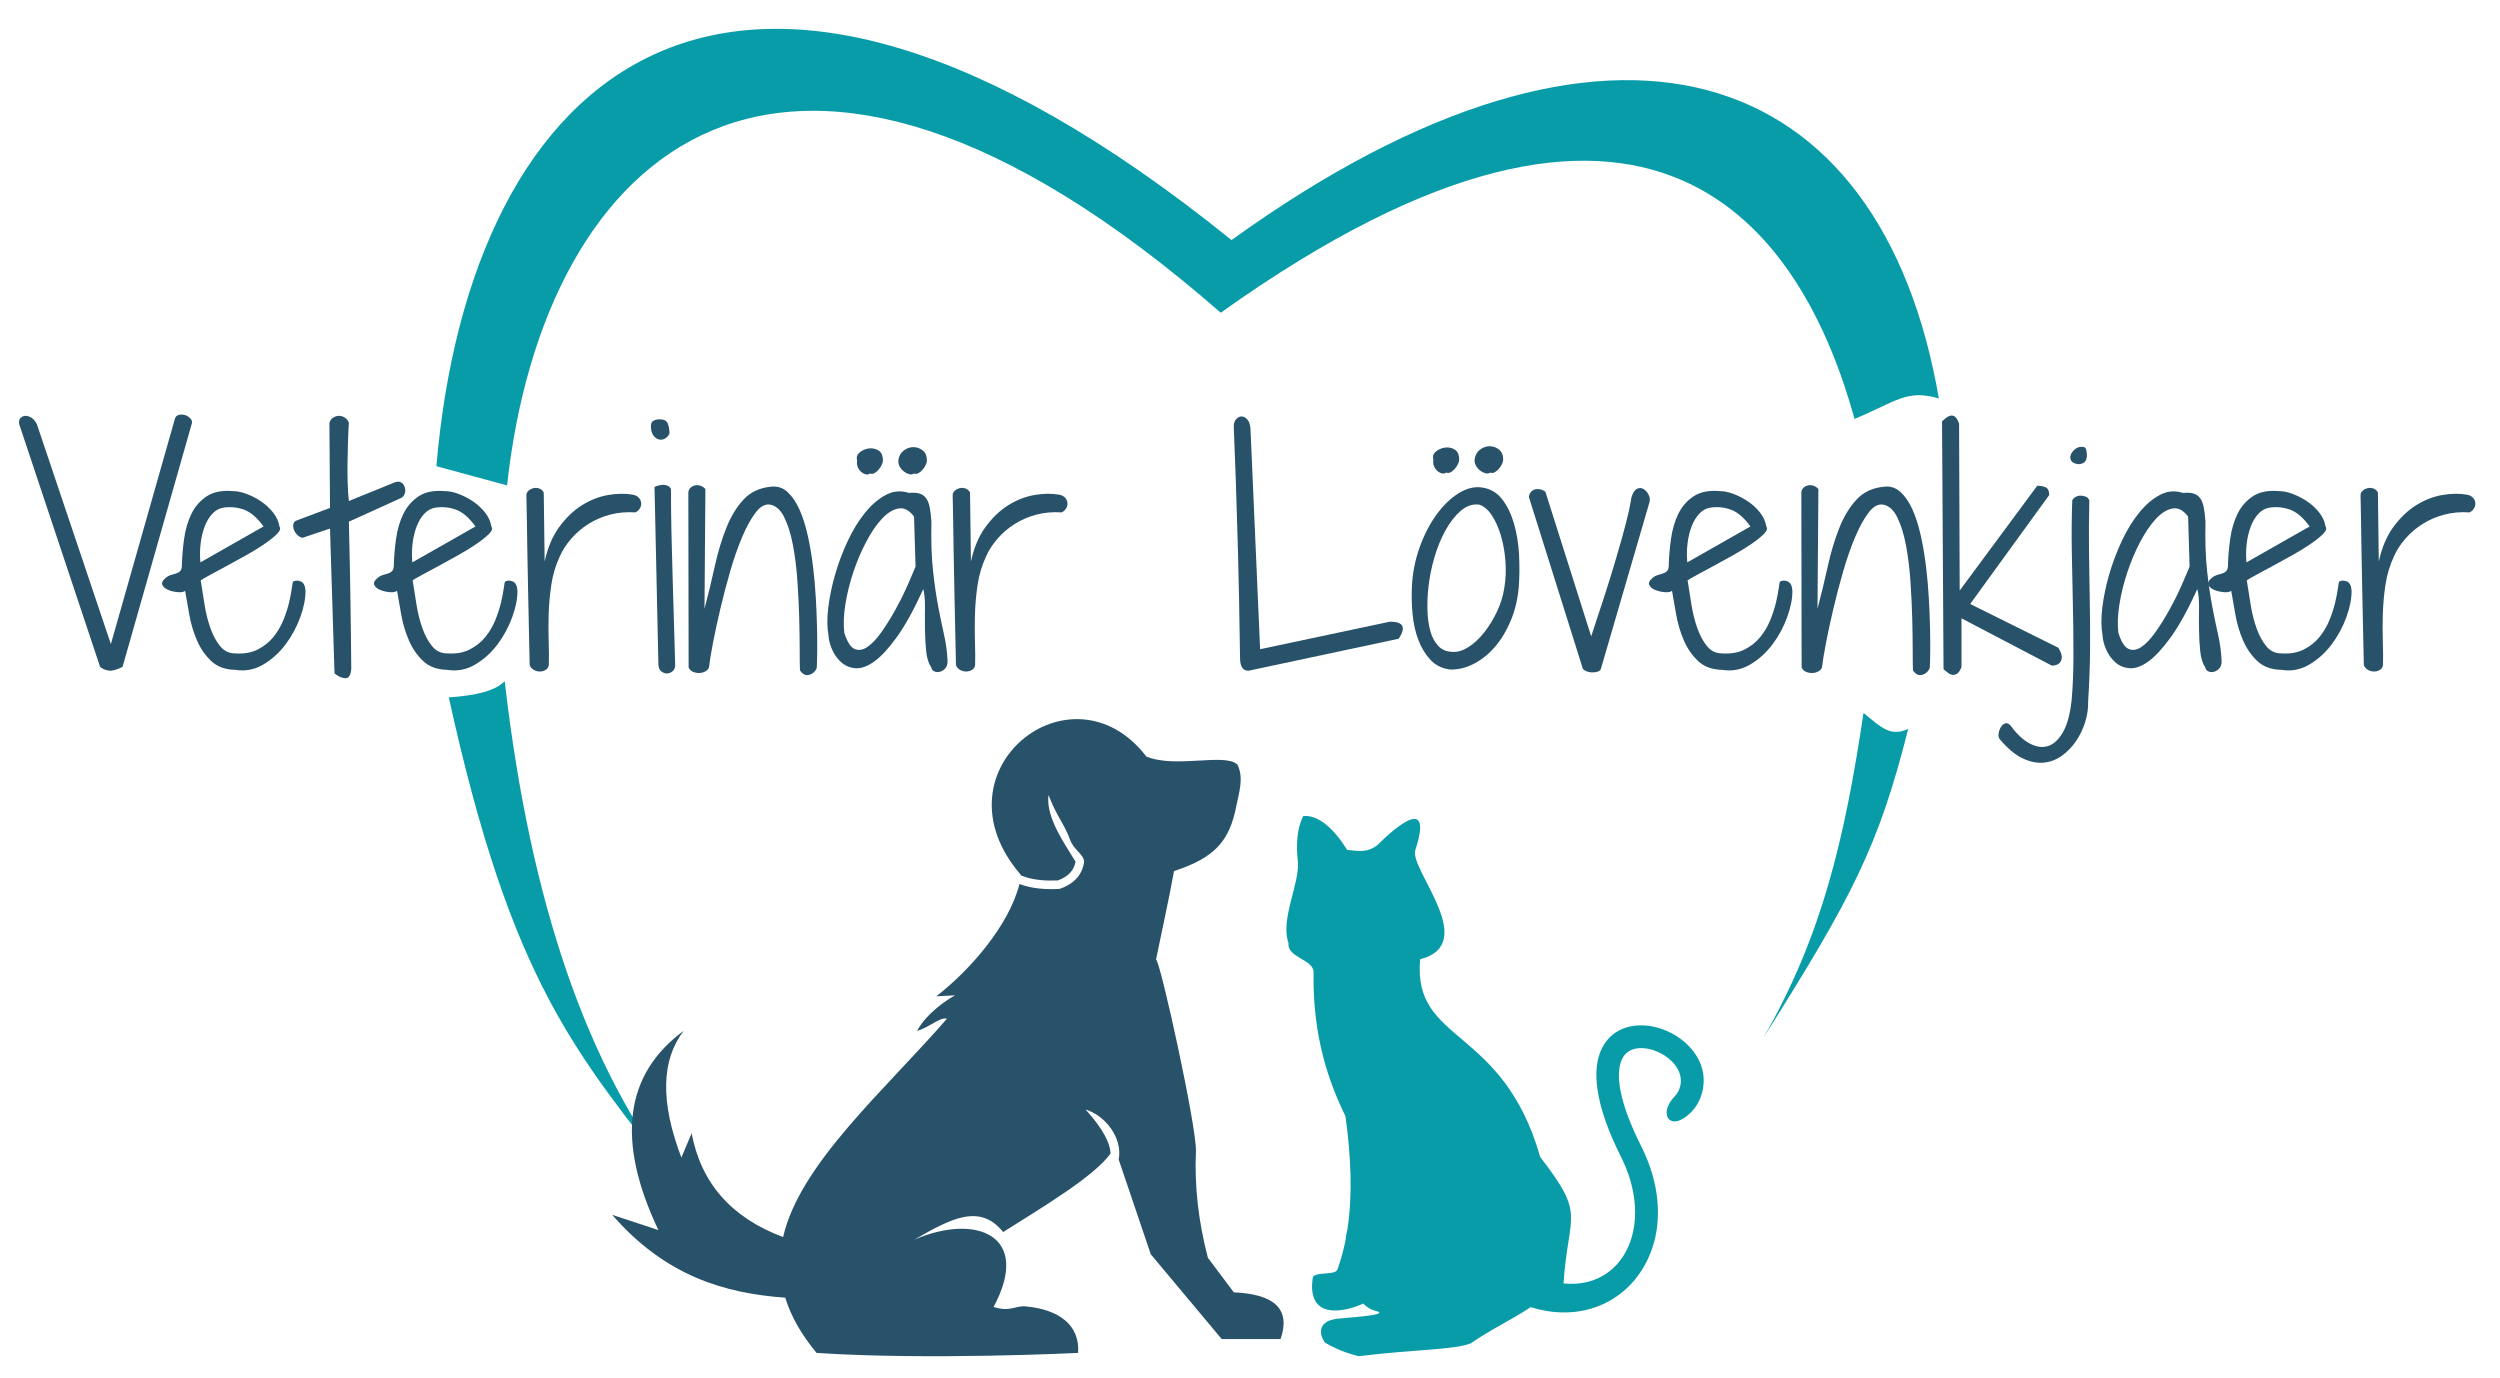 <?xml version="1.0" encoding="utf-8"?>
<!-- Generator: Adobe Illustrator 16.0.0, SVG Export Plug-In . SVG Version: 6.00 Build 0)  -->
<!DOCTYPE svg PUBLIC "-//W3C//DTD SVG 1.1//EN" "http://www.w3.org/Graphics/SVG/1.1/DTD/svg11.dtd">
<svg version="1.1" id="Layer_1" xmlns="http://www.w3.org/2000/svg" xmlns:xlink="http://www.w3.org/1999/xlink" x="0px" y="0px"
	 width="734px" height="404.5px" viewBox="0 0 734 404.5" enable-background="new 0 0 734 404.5" xml:space="preserve">
<path fill-rule="evenodd" clip-rule="evenodd" fill="#089CA9" d="M148.184,200c-2.955,3.004-8.934,4.25-16.411,4.75
	C150.25,289,169.203,309.27,199,347.5C172.5,313.5,155.75,265.5,148.184,200z"/>
<path fill-rule="evenodd" clip-rule="evenodd" fill="#089CA9" d="M148.875,142.517c10.75-98.142,80.802-163.222,209.533-50.7
	C485.5,1.125,529.25,67.875,544.5,123c12.25-5.125,15.365-8.809,24.75-6c-16.875-98.125-95.024-127.688-207.675-46.517
	C213.713-48.914,138,21.125,128.125,136.875"/>
<path fill-rule="evenodd" clip-rule="evenodd" fill="#089CA9" d="M547.131,209.313c-5.506,36.813-12.145,65.389-29.381,95.35
	c26-41.162,33.847-56.235,42.5-90.662C555.096,216.365,552.5,213.75,547.131,209.313z"/>
<path fill-rule="evenodd" clip-rule="evenodd" fill="#089CA9" d="M459.047,376.819c1.178,0.115,2.316,0.139,3.42,0.082
	c3.955-0.207,7.402-1.543,10.152-3.709c2.764-2.182,4.869-5.236,6.113-8.881c2.338-6.805,1.732-15.631-2.855-24.768
	c-7.82-15.561-8.441-25.596-5.709-31.428c2.092-4.467,5.938-6.629,10.25-7.016c3.908-0.359,8.213,0.818,11.748,3.051
	c5.398,3.398,9.215,9.283,7.717,16.053c-0.529,2.395-1.67,4.615-3.344,6.314c-6.086,6.191-10.01,0.617-4.781-4.703
	c0.783-0.789,1.326-1.869,1.586-3.049c0.793-3.602-1.525-6.912-4.748-8.947c-2.359-1.48-5.131-2.273-7.574-2.051
	c-2.037,0.182-3.844,1.17-4.789,3.184c-1.955,4.178-1.109,12.176,5.637,25.598c5.457,10.857,6.105,21.545,3.221,29.941
	c-5.154,15.053-19.973,22.254-35.658,17.287c-6.559,4.27-11.145,6.195-17.654,10.652c-4.998,1.91-15.758,1.676-32.941,3.754
	c-2.141-0.656-4.875-1.18-9.795-3.951c-1.861-2.576-2.018-6.01,2.719-6.908c1.125-0.406,17.912-1.082,11.879-2.521
	c-1.209-0.289-2.355-1.023-3.398-2.09c-5.057,2.391-16.768,5.254-14.803-7.701c0.748-1.75,6.584-0.486,7.229-2.273
	c0.998-2.754,1.777-5.617,2.369-8.57c0.117-1.152,0.311-2.291,0.592-3.4c1.531-10.238,0.992-21.439-0.598-33.012
	c-4.693-9.703-9.68-22.973-9.377-42.314c0.057-3.768-7.846-4.279-7.34-8.529c-2.547-6.977,3.426-17.688,2.721-24.127
	c-0.545-5.006-0.203-9.559,1.555-13.172c3.721-0.455,8.311,2.521,12.928,9.908c2.979,0.264,5.744,1.047,8.914-1.436
	c5.711-5.688,16.391-14.651,11.074,1.594c-1.6,5.697,19.016,27.426,1.457,31.959c-2.289,24.904,24.188,19.268,35.242,58.053
	C465.738,357.231,460.488,355.726,459.047,376.819"/>
<path fill-rule="evenodd" clip-rule="evenodd" fill="#28526A" d="M291.722,383.714c4.709,1.572,6.5-0.414,9.318-0.166
	c9.951,0.883,16.055,5.533,15.494,13.67c0,0-43.963,2.18-76.781,0c-4.633-5.566-7.59-10.965-9.209-16.219
	c-17.815-1.283-35.204-6.355-50.803-24.328c0,0,4.52,1.492,13.564,4.479c-12.449-26.229-9.965-45.736,7.443-58.512
	c-6.652,8.602-6.883,21.012-0.693,37.229c0,0,1.004-2.375,3.006-7.131c2.766,14.668,11.721,24.82,26.862,30.463
	c4.832-21.414,29.873-43.127,48.102-64.102c-1.936-0.629-5.123,2.531-8.789,3.584c2.883-5.35,9.271-9.486,11.205-10.453
	c-3.715,0.191-5.57,0.287-5.57,0.287c9.744-7.482,21.414-20.82,24.443-32.979c0.41,0.158,0.832,0.307,1.268,0.438
	c2.871,0.881,6.318,1.221,10.33,1.023l0.363-0.076c1.201-0.428,2.26-0.963,3.145-1.578h0.004c2.111-1.471,3.389-3.459,3.82-5.947
	c0.402-2.354-2.916-3.623-4.072-6.848c-1.691-4.729-3.975-6.824-6.318-13.155c-0.957,6.698,5.178,14.956,7.916,19.579
	c-0.311,1.793-1.24,3.236-2.777,4.307c-0.68,0.469-1.473,0.881-2.369,1.217c-3.654,0.166-6.766-0.139-9.303-0.916
	c-0.586-0.178-1.145-0.387-1.672-0.617l-0.02-0.205c-26.252-30.524,14.996-63.174,36.941-34.643
	c8.561,3.564,22.916-1.111,26.705,2.326c2.031,3.9,0.418,8.513-0.238,11.947c-2.023,10.596-6.338,15.42-18.342,19.363
	c-1.285,7.223-3.994,19.58-5.287,25.98c1.248,0.346,12.014,49.457,11.717,56.281c-0.441,10.201,0.717,20.629,3.508,31.268
	c5.078,6.773,7.615,10.158,7.615,10.158c12.159,0.516,16.733,5.086,13.717,13.713c-11.516,0-17.27,0-17.27,0
	c-13.885-16.594-20.824-24.893-20.824-24.893l-9.422-27.809c1.211-6.324-3.922-12.963-9.752-14.699
	c2.652,2.91,7.189,8.346,7.357,12.945c-4.986,6.861-20.111,15.797-31.531,23.041c-6.783-8.494-15.301-3.996-26.061,2.221
	C286.462,356.175,303.06,362.567,291.722,383.714"/>
<polygon fill-rule="evenodd" clip-rule="evenodd" fill="#E6E7E8" points="66.407,232.434 66.51,232.461 66.502,232.461 "/>
<g>
	<rect x="-62.637" y="122.19" fill="none" width="858" height="134.488"/>
	<path fill="#28526A" d="M5.967,122.796c0.38-0.439,0.864-0.673,1.45-0.703c0.585-0.029,1.2,0.162,1.846,0.571
		c0.644,0.411,1.171,1.055,1.582,1.934l21.709,64.512l18.809-66.182c0.176-0.585,0.541-0.952,1.099-1.099
		c0.556-0.146,1.127-0.146,1.714,0c0.585,0.147,1.112,0.439,1.582,0.879c0.468,0.439,0.673,0.923,0.615,1.45l-20.391,71.631
		c-1.7,0.879-3.047,1.244-4.043,1.099c-0.997-0.146-1.846-0.513-2.549-1.099L5.66,124.598
		C5.484,123.837,5.585,123.235,5.967,122.796z"/>
	<path fill="#28526A" d="M54.351,173.465c-0.411,0.352-1.129,0.483-2.153,0.396c-1.026-0.088-1.964-0.308-2.813-0.659
		s-1.42-0.835-1.714-1.45c-0.292-0.615,0.059-1.332,1.055-2.153c0.409-0.352,0.864-0.6,1.362-0.747
		c0.497-0.146,0.996-0.292,1.494-0.439c0.497-0.146,0.908-0.365,1.23-0.659c0.321-0.293,0.512-0.761,0.571-1.406
		c0.058-2.637,0.277-5.331,0.659-8.086c0.38-2.754,1.099-5.215,2.153-7.383c1.055-2.167,2.563-3.896,4.526-5.186
		c1.962-1.288,4.555-1.787,7.778-1.494c1.171,0,2.49,0.279,3.955,0.835c1.464,0.558,2.87,1.29,4.219,2.197
		c1.347,0.909,2.519,1.993,3.516,3.252c0.996,1.261,1.611,2.623,1.846,4.087c0.409,0.586,0.176,1.318-0.703,2.197
		s-2.109,1.861-3.691,2.944c-1.582,1.085-3.37,2.184-5.361,3.296c-1.993,1.113-3.911,2.168-5.757,3.164
		c-1.846,0.997-3.472,1.876-4.878,2.637c-1.406,0.762-2.315,1.289-2.725,1.582c0.352,2.285,0.732,4.688,1.143,7.207
		c0.409,2.52,0.996,4.834,1.758,6.943c0.761,2.109,1.714,3.854,2.856,5.229c1.143,1.378,2.593,2.065,4.351,2.065
		c2.578,0.176,4.79-0.205,6.636-1.143c1.846-0.937,3.384-2.167,4.614-3.691c1.23-1.523,2.211-3.193,2.944-5.01
		c0.732-1.815,1.288-3.545,1.67-5.186c0.38-1.64,0.644-3.032,0.791-4.175c0.146-1.143,0.277-1.771,0.396-1.89
		c0.644-0.352,1.376-0.365,2.197-0.044c0.82,0.323,1.288,1.187,1.406,2.593c0.058,2.285-0.439,4.893-1.494,7.822
		c-1.055,2.931-2.505,5.625-4.351,8.086s-4.043,4.438-6.592,5.933s-5.26,2.007-8.13,1.538c-2.988-0.058-5.361-0.923-7.119-2.593
		s-3.15-3.691-4.175-6.064c-1.026-2.373-1.773-4.878-2.241-7.515C55.112,177.859,54.703,175.517,54.351,173.465z M77.378,154.568
		c-1.876-2.578-3.779-4.219-5.713-4.922s-3.926-0.908-5.977-0.615c-1.23,0.176-2.315,0.747-3.252,1.714
		c-0.938,0.967-1.7,2.197-2.285,3.691c-0.586,1.494-0.997,3.164-1.23,5.01c-0.235,1.846-0.264,3.735-0.088,5.669L77.378,154.568z"/>
	<path fill="#28526A" d="M96.89,155.184l-8.086,2.725c-0.644-0.176-1.187-0.497-1.626-0.967c-0.439-0.469-0.747-0.967-0.923-1.494
		s-0.22-1.024-0.132-1.494c0.088-0.469,0.338-0.82,0.747-1.055l10.02-3.779l-0.176-24.873c0.176-0.761,0.556-1.318,1.143-1.67
		c0.585-0.352,1.187-0.512,1.802-0.483c0.615,0.03,1.187,0.235,1.714,0.615c0.527,0.382,0.879,0.865,1.055,1.45
		c-0.118,1.817-0.206,3.735-0.264,5.757c-0.059,2.021-0.103,4.043-0.132,6.064c-0.03,2.021-0.015,3.985,0.044,5.889
		c0.058,1.905,0.176,3.647,0.352,5.229l13.623-5.537c0.82-0.233,1.464-0.16,1.934,0.22c0.468,0.382,0.776,0.879,0.923,1.494
		c0.146,0.615,0.102,1.217-0.132,1.802c-0.235,0.586-0.646,0.997-1.23,1.23l-15.117,6.855c0,0.586,0.029,1.978,0.088,4.175
		c0.058,2.197,0.117,4.79,0.176,7.778c0.058,2.988,0.117,6.183,0.176,9.58c0.058,3.398,0.102,6.592,0.132,9.58
		c0.029,2.988,0.058,5.581,0.088,7.778c0.029,2.197,0.044,3.59,0.044,4.175c-0.118,1.934-0.674,2.9-1.67,2.9
		c-0.997,0-2.081-0.47-3.252-1.406L96.89,155.184z"/>
	<path fill="#28526A" d="M116.578,173.465c-0.411,0.352-1.129,0.483-2.153,0.396c-1.026-0.088-1.964-0.308-2.813-0.659
		s-1.42-0.835-1.714-1.45c-0.292-0.615,0.059-1.332,1.055-2.153c0.409-0.352,0.864-0.6,1.362-0.747
		c0.497-0.146,0.996-0.292,1.494-0.439c0.497-0.146,0.908-0.365,1.23-0.659c0.321-0.293,0.512-0.761,0.571-1.406
		c0.058-2.637,0.277-5.331,0.659-8.086c0.38-2.754,1.099-5.215,2.153-7.383c1.055-2.167,2.563-3.896,4.526-5.186
		c1.962-1.288,4.555-1.787,7.778-1.494c1.171,0,2.49,0.279,3.955,0.835c1.464,0.558,2.87,1.29,4.219,2.197
		c1.347,0.909,2.519,1.993,3.516,3.252c0.996,1.261,1.611,2.623,1.846,4.087c0.409,0.586,0.176,1.318-0.703,2.197
		s-2.109,1.861-3.691,2.944c-1.582,1.085-3.37,2.184-5.361,3.296c-1.993,1.113-3.911,2.168-5.757,3.164
		c-1.846,0.997-3.472,1.876-4.878,2.637c-1.406,0.762-2.315,1.289-2.725,1.582c0.352,2.285,0.732,4.688,1.143,7.207
		c0.409,2.52,0.996,4.834,1.758,6.943c0.761,2.109,1.714,3.854,2.856,5.229c1.143,1.378,2.593,2.065,4.351,2.065
		c2.578,0.176,4.79-0.205,6.636-1.143c1.846-0.937,3.384-2.167,4.614-3.691c1.23-1.523,2.211-3.193,2.944-5.01
		c0.732-1.815,1.288-3.545,1.67-5.186c0.38-1.64,0.644-3.032,0.791-4.175c0.146-1.143,0.277-1.771,0.396-1.89
		c0.644-0.352,1.376-0.365,2.197-0.044c0.82,0.323,1.288,1.187,1.406,2.593c0.058,2.285-0.439,4.893-1.494,7.822
		c-1.055,2.931-2.505,5.625-4.351,8.086s-4.043,4.438-6.592,5.933s-5.26,2.007-8.13,1.538c-2.988-0.058-5.361-0.923-7.119-2.593
		s-3.15-3.691-4.175-6.064c-1.026-2.373-1.773-4.878-2.241-7.515C117.338,177.859,116.929,175.517,116.578,173.465z
		 M139.605,154.568c-1.876-2.578-3.779-4.219-5.713-4.922s-3.926-0.908-5.977-0.615c-1.23,0.176-2.315,0.747-3.252,1.714
		c-0.938,0.967-1.7,2.197-2.285,3.691c-0.586,1.494-0.997,3.164-1.23,5.01c-0.235,1.846-0.264,3.735-0.088,5.669L139.605,154.568z"
		/>
	<path fill="#28526A" d="M155.513,195.262c-0.176-8.086-0.323-14.941-0.439-20.566c-0.118-5.625-0.206-10.283-0.264-13.975
		c-0.059-3.691-0.103-6.576-0.132-8.657c-0.03-2.079-0.059-3.617-0.088-4.614c-0.03-0.996-0.044-1.596-0.044-1.802
		c0-0.204,0-0.337,0-0.396c0.058-0.527,0.321-0.967,0.791-1.318c0.468-0.352,0.98-0.571,1.538-0.659
		c0.556-0.088,1.099-0.014,1.626,0.22c0.527,0.234,0.908,0.615,1.143,1.143l0.264,20.215c0.879-4.043,2.299-7.412,4.263-10.107
		c1.962-2.694,4.175-4.818,6.636-6.372c2.461-1.552,5.023-2.563,7.69-3.032c2.666-0.469,5.142-0.497,7.427-0.088
		c0.761,0.176,1.332,0.498,1.714,0.967c0.38,0.47,0.585,0.982,0.615,1.538c0.029,0.558-0.118,1.085-0.439,1.582
		c-0.323,0.499-0.747,0.865-1.274,1.099c-2.637-0.176-5.113,0.044-7.427,0.659c-2.315,0.615-4.425,1.524-6.328,2.725
		c-1.905,1.202-3.575,2.623-5.01,4.263c-1.437,1.641-2.564,3.37-3.384,5.186c-1.23,2.637-2.065,5.405-2.505,8.306
		s-0.703,5.787-0.791,8.657c-0.088,2.871-0.088,5.596,0,8.174c0.088,2.579,0.102,4.834,0.044,6.768
		c-0.059,0.646-0.338,1.129-0.835,1.45c-0.499,0.321-1.055,0.497-1.67,0.527c-0.615,0.028-1.23-0.118-1.846-0.439
		S155.747,195.907,155.513,195.262z"/>
	<path fill="#28526A" d="M191.109,125.037c0-0.761,0.264-1.274,0.791-1.538s1.112-0.396,1.758-0.396
		c1.288,0,2.094,0.426,2.417,1.274c0.321,0.85,0.483,1.832,0.483,2.944c-0.352,0.703-0.821,1.202-1.406,1.494
		c-0.586,0.294-1.187,0.352-1.802,0.176s-1.143-0.585-1.582-1.23C191.329,127.118,191.109,126.21,191.109,125.037z M192.164,142.967
		c0.352-0.176,0.761-0.321,1.23-0.439c0.468-0.117,0.923-0.176,1.362-0.176s0.864,0.088,1.274,0.264
		c0.409,0.176,0.732,0.498,0.967,0.967c0,3.81,0.044,7.926,0.132,12.349c0.088,4.425,0.205,8.907,0.352,13.447
		c0.146,4.542,0.277,9.009,0.396,13.403c0.117,4.395,0.233,8.468,0.352,12.217c0.058,0.879-0.176,1.553-0.703,2.021
		s-1.099,0.703-1.714,0.703s-1.187-0.22-1.714-0.659s-0.791-1.128-0.791-2.065L192.164,142.967z"/>
	<path fill="#28526A" d="M202.096,144.549c0.058-0.585,0.292-1.055,0.703-1.406c0.409-0.352,0.879-0.571,1.406-0.659
		s1.055-0.028,1.582,0.176c0.527,0.206,0.967,0.514,1.318,0.923l-0.264,35.156c1.112-4.219,2.123-8.394,3.032-12.524
		c0.908-4.131,2.035-7.88,3.384-11.25c1.348-3.368,3.046-6.152,5.098-8.35c2.051-2.197,4.775-3.441,8.174-3.735
		c1.815-0.176,3.397,0.367,4.746,1.626c1.348,1.261,2.505,2.975,3.472,5.142c0.967,2.168,1.771,4.702,2.417,7.603
		c0.645,2.9,1.156,5.919,1.538,9.053c0.381,3.136,0.659,6.284,0.835,9.448s0.293,6.095,0.352,8.789
		c0.058,2.695,0.073,5.068,0.044,7.119c-0.03,2.052-0.074,3.546-0.132,4.482c-0.41,0.996-1.129,1.654-2.153,1.978
		c-1.025,0.321-1.948-0.103-2.769-1.274c-0.059-1.112-0.088-3.032-0.088-5.757s-0.044-5.845-0.132-9.36s-0.264-7.191-0.527-11.03
		c-0.264-3.837-0.703-7.383-1.318-10.635s-1.465-5.977-2.549-8.174c-1.085-2.197-2.476-3.441-4.175-3.735
		c-1.465-0.233-2.887,0.558-4.263,2.373c-1.377,1.816-2.695,4.219-3.955,7.207c-1.261,2.988-2.432,6.358-3.516,10.107
		c-1.085,3.75-2.052,7.441-2.9,11.074c-0.85,3.634-1.568,6.974-2.153,10.02c-0.586,3.047-0.967,5.392-1.143,7.031
		c-0.176,0.47-0.527,0.85-1.055,1.143s-1.099,0.453-1.714,0.483c-0.615,0.028-1.23-0.074-1.846-0.308
		c-0.615-0.234-1.07-0.673-1.362-1.318L202.096,144.549z"/>
	<path fill="#28526A" d="M273.463,196.053c-0.821-1.23-1.333-2.842-1.538-4.834c-0.206-1.991-0.322-4.087-0.352-6.284
		c-0.03-2.197-0.03-4.364,0-6.504c0.029-2.138-0.132-3.969-0.483-5.493c-2.755,6.035-5.348,10.738-7.778,14.106
		c-2.432,3.37-4.658,5.772-6.68,7.207c-2.021,1.437-3.854,2.081-5.493,1.934c-1.641-0.146-3.032-0.731-4.175-1.758
		c-1.143-1.024-2.036-2.285-2.681-3.779c-0.646-1.494-0.997-2.914-1.055-4.263c-0.41-2.227-0.426-4.906-0.044-8.042
		c0.381-3.134,1.055-6.372,2.021-9.712s2.197-6.605,3.691-9.8c1.494-3.192,3.193-5.962,5.098-8.306
		c1.903-2.343,3.94-4.087,6.108-5.229c2.167-1.143,4.424-1.332,6.768-0.571c1.172-0.117,2.153-0.072,2.944,0.132
		c0.791,0.206,1.45,0.63,1.978,1.274c0.527,0.646,0.908,1.538,1.143,2.681c0.233,1.143,0.409,2.593,0.527,4.351
		c-0.118,5.684,0.044,10.518,0.483,14.502c0.439,3.985,0.952,7.501,1.538,10.547c0.585,3.047,1.156,5.801,1.714,8.262
		c0.557,2.461,0.893,5.01,1.011,7.646c0,0.938-0.234,1.656-0.703,2.153c-0.47,0.499-0.997,0.819-1.582,0.967
		c-0.586,0.146-1.129,0.102-1.626-0.132C273.8,196.874,273.521,196.522,273.463,196.053z M268.365,151.668
		c-1.406-1.875-2.931-2.666-4.57-2.373c-1.641,0.294-3.267,1.305-4.878,3.032c-1.612,1.729-3.15,3.985-4.614,6.768
		c-1.465,2.784-2.725,5.757-3.779,8.921s-1.832,6.314-2.329,9.448c-0.498,3.136-0.602,5.903-0.308,8.306
		c0.82,2.637,1.815,4.219,2.988,4.746c1.172,0.527,2.431,0.338,3.779-0.571c1.348-0.907,2.725-2.358,4.131-4.351
		c1.406-1.991,2.754-4.145,4.043-6.46c1.288-2.313,2.446-4.628,3.472-6.943c1.024-2.313,1.859-4.263,2.505-5.845L268.365,151.668z
		 M251.666,135.232c-0.294-0.937-0.059-1.728,0.703-2.373c0.761-0.645,1.655-1.039,2.681-1.187c1.024-0.146,1.978,0.044,2.856,0.571
		s1.318,1.524,1.318,2.988c0,0.352-0.118,0.777-0.352,1.274c-0.234,0.499-0.542,0.967-0.923,1.406
		c-0.382,0.439-0.791,0.777-1.23,1.011c-0.439,0.234-0.865,0.264-1.274,0.088c-0.41,0.294-0.865,0.367-1.362,0.22
		c-0.498-0.146-0.953-0.409-1.362-0.791c-0.41-0.38-0.718-0.849-0.923-1.406C251.592,136.479,251.548,135.878,251.666,135.232z
		 M263.795,134.969c0.176-1.172,0.703-2.079,1.582-2.725c0.879-0.645,1.815-0.967,2.813-0.967c0.996,0,1.903,0.322,2.725,0.967
		c0.82,0.646,1.23,1.641,1.23,2.988c0,0.352-0.118,0.777-0.352,1.274c-0.234,0.499-0.542,0.967-0.923,1.406
		c-0.382,0.439-0.791,0.777-1.23,1.011c-0.439,0.234-0.865,0.264-1.274,0.088c-0.41,0.294-0.909,0.352-1.494,0.176
		c-0.586-0.176-1.129-0.469-1.626-0.879c-0.498-0.409-0.894-0.908-1.187-1.494C263.765,136.229,263.677,135.614,263.795,134.969z"/>
	<path fill="#28526A" d="M280.67,195.262c-0.176-8.086-0.322-14.941-0.439-20.566c-0.118-5.625-0.206-10.283-0.264-13.975
		c-0.059-3.691-0.103-6.576-0.132-8.657c-0.03-2.079-0.059-3.617-0.088-4.614c-0.03-0.996-0.044-1.596-0.044-1.802
		c0-0.204,0-0.337,0-0.396c0.058-0.527,0.321-0.967,0.791-1.318c0.469-0.352,0.98-0.571,1.538-0.659
		c0.557-0.088,1.099-0.014,1.626,0.22c0.527,0.234,0.908,0.615,1.143,1.143l0.264,20.215c0.879-4.043,2.299-7.412,4.263-10.107
		c1.963-2.694,4.175-4.818,6.636-6.372c2.461-1.552,5.023-2.563,7.69-3.032c2.666-0.469,5.142-0.497,7.427-0.088
		c0.761,0.176,1.332,0.498,1.714,0.967c0.381,0.47,0.585,0.982,0.615,1.538c0.029,0.558-0.118,1.085-0.439,1.582
		c-0.322,0.499-0.747,0.865-1.274,1.099c-2.637-0.176-5.112,0.044-7.427,0.659c-2.315,0.615-4.425,1.524-6.328,2.725
		c-1.904,1.202-3.574,2.623-5.01,4.263c-1.437,1.641-2.563,3.37-3.384,5.186c-1.23,2.637-2.065,5.405-2.505,8.306
		s-0.703,5.787-0.791,8.657c-0.088,2.871-0.088,5.596,0,8.174c0.088,2.579,0.102,4.834,0.044,6.768
		c-0.059,0.646-0.338,1.129-0.835,1.45c-0.498,0.321-1.055,0.497-1.67,0.527c-0.615,0.028-1.23-0.118-1.846-0.439
		S280.903,195.907,280.67,195.262z"/>
	<path fill="#28526A" d="M364.078,193.152c-0.176-12.538-0.382-22.983-0.615-31.333c-0.234-8.35-0.439-15.117-0.615-20.303
		s-0.322-9.022-0.439-11.514c-0.118-2.49-0.176-4.116-0.176-4.878c0-0.879,0.249-1.582,0.747-2.109
		c0.497-0.527,1.04-0.776,1.626-0.747c0.585,0.03,1.143,0.352,1.67,0.967s0.82,1.597,0.879,2.944l2.813,64.424l38.145-8.086
		c3.925,0,4.775,1.67,2.549,5.01l-44.121,9.404C364.898,196.932,364.078,195.672,364.078,193.152z"/>
	<path fill="#28526A" d="M425.777,196.58c-2.344-0.293-4.263-1.23-5.757-2.813s-2.681-3.516-3.56-5.801s-1.45-4.79-1.714-7.515
		s-0.338-5.405-0.22-8.042c0.176-4.043,0.923-7.91,2.241-11.602s2.958-6.899,4.922-9.624c1.963-2.725,4.131-4.834,6.504-6.328
		s4.702-2.065,6.987-1.714c2.402,0.352,4.351,1.494,5.845,3.428s2.65,4.307,3.472,7.119c0.82,2.813,1.318,5.875,1.494,9.185
		c0.176,3.312,0.146,6.49-0.088,9.536c-0.294,3.458-1.055,6.68-2.285,9.668s-2.769,5.567-4.614,7.734
		c-1.846,2.168-3.926,3.854-6.24,5.054C430.449,196.068,428.12,196.639,425.777,196.58z M434.303,148.152
		c-1.934-0.233-3.735,0.367-5.405,1.802c-1.67,1.437-3.164,3.34-4.482,5.713s-2.417,5.069-3.296,8.086
		c-0.879,3.019-1.465,5.991-1.758,8.921c-0.234,2.109-0.322,4.277-0.264,6.504c0.058,2.228,0.337,4.249,0.835,6.064
		c0.497,1.816,1.288,3.296,2.373,4.438c1.084,1.143,2.534,1.714,4.351,1.714c1.464,0.059,3.002-0.439,4.614-1.494
		c1.611-1.055,3.12-2.475,4.526-4.263c1.406-1.786,2.65-3.823,3.735-6.108c1.084-2.285,1.802-4.628,2.153-7.031
		c0.409-2.519,0.513-5.111,0.308-7.778c-0.206-2.665-0.646-5.142-1.318-7.427c-0.674-2.285-1.553-4.263-2.637-5.933
		C436.953,149.69,435.709,148.622,434.303,148.152z M420.855,134.969c-0.294-0.937-0.059-1.728,0.703-2.373
		c0.761-0.645,1.655-1.039,2.681-1.187c1.024-0.146,1.978,0.044,2.856,0.571s1.318,1.524,1.318,2.988
		c0,0.352-0.118,0.777-0.352,1.274c-0.234,0.499-0.542,0.967-0.923,1.406c-0.382,0.439-0.791,0.777-1.23,1.011
		c-0.439,0.234-0.865,0.264-1.274,0.088c-0.41,0.294-0.865,0.367-1.362,0.22c-0.498-0.146-0.953-0.409-1.362-0.791
		c-0.41-0.38-0.718-0.849-0.923-1.406C420.781,136.215,420.737,135.614,420.855,134.969z M432.984,134.705
		c0.176-1.172,0.703-2.079,1.582-2.725c0.879-0.645,1.815-0.967,2.813-0.967c0.996,0,1.903,0.322,2.725,0.967
		c0.82,0.646,1.23,1.641,1.23,2.988c0,0.352-0.118,0.777-0.352,1.274c-0.234,0.499-0.542,0.967-0.923,1.406
		c-0.382,0.439-0.791,0.777-1.23,1.011c-0.439,0.234-0.865,0.264-1.274,0.088c-0.41,0.294-0.909,0.352-1.494,0.176
		c-0.586-0.176-1.129-0.469-1.626-0.879c-0.498-0.409-0.894-0.908-1.187-1.494C432.954,135.966,432.866,135.351,432.984,134.705z"/>
	<path fill="#28526A" d="M448.893,145.955c0.058-0.645,0.264-1.156,0.615-1.538c0.352-0.38,0.761-0.629,1.23-0.747
		c0.469-0.117,0.967-0.117,1.494,0c0.527,0.118,1.024,0.352,1.494,0.703l13.447,42.451c2.93-8.73,5.186-15.746,6.768-21.05
		c1.582-5.302,2.738-9.404,3.472-12.305c0.732-2.9,1.172-4.862,1.318-5.889c0.146-1.024,0.249-1.596,0.308-1.714
		c0.409-1.288,0.952-2.079,1.626-2.373c0.673-0.293,1.304-0.264,1.89,0.088c0.585,0.352,1.068,0.895,1.45,1.626
		c0.381,0.733,0.483,1.45,0.308,2.153l-14.326,49.131c-0.176,0.352-0.527,0.6-1.055,0.747c-0.527,0.146-1.069,0.204-1.626,0.176
		c-0.558-0.03-1.085-0.147-1.582-0.352c-0.498-0.204-0.835-0.453-1.011-0.747L448.893,145.955z"/>
	<path fill="#28526A" d="M490.904,173.465c-0.41,0.352-1.129,0.483-2.153,0.396c-1.025-0.088-1.964-0.308-2.813-0.659
		s-1.42-0.835-1.714-1.45c-0.293-0.615,0.059-1.332,1.055-2.153c0.409-0.352,0.864-0.6,1.362-0.747
		c0.497-0.146,0.996-0.292,1.494-0.439c0.497-0.146,0.908-0.365,1.23-0.659c0.321-0.293,0.513-0.761,0.571-1.406
		c0.058-2.637,0.277-5.331,0.659-8.086c0.381-2.754,1.099-5.215,2.153-7.383c1.055-2.167,2.563-3.896,4.526-5.186
		c1.963-1.288,4.556-1.787,7.778-1.494c1.172,0,2.49,0.279,3.955,0.835c1.464,0.558,2.87,1.29,4.219,2.197
		c1.348,0.909,2.519,1.993,3.516,3.252c0.996,1.261,1.611,2.623,1.846,4.087c0.409,0.586,0.176,1.318-0.703,2.197
		s-2.109,1.861-3.691,2.944c-1.582,1.085-3.37,2.184-5.361,3.296c-1.992,1.113-3.911,2.168-5.757,3.164
		c-1.846,0.997-3.472,1.876-4.878,2.637c-1.406,0.762-2.315,1.289-2.725,1.582c0.352,2.285,0.732,4.688,1.143,7.207
		c0.409,2.52,0.996,4.834,1.758,6.943c0.761,2.109,1.714,3.854,2.856,5.229c1.143,1.378,2.593,2.065,4.351,2.065
		c2.578,0.176,4.79-0.205,6.636-1.143c1.846-0.937,3.384-2.167,4.614-3.691c1.23-1.523,2.211-3.193,2.944-5.01
		c0.732-1.815,1.288-3.545,1.67-5.186c0.381-1.64,0.645-3.032,0.791-4.175c0.146-1.143,0.277-1.771,0.396-1.89
		c0.645-0.352,1.376-0.365,2.197-0.044c0.82,0.323,1.288,1.187,1.406,2.593c0.058,2.285-0.439,4.893-1.494,7.822
		c-1.055,2.931-2.505,5.625-4.351,8.086s-4.043,4.438-6.592,5.933s-5.26,2.007-8.13,1.538c-2.988-0.058-5.361-0.923-7.119-2.593
		s-3.15-3.691-4.175-6.064c-1.025-2.373-1.772-4.878-2.241-7.515C491.665,177.859,491.256,175.517,490.904,173.465z
		 M513.932,154.568c-1.876-2.578-3.779-4.219-5.713-4.922s-3.926-0.908-5.977-0.615c-1.23,0.176-2.315,0.747-3.252,1.714
		c-0.938,0.967-1.7,2.197-2.285,3.691c-0.586,1.494-0.997,3.164-1.23,5.01c-0.234,1.846-0.264,3.735-0.088,5.669L513.932,154.568z"
		/>
	<path fill="#28526A" d="M528.873,144.549c0.058-0.585,0.293-1.055,0.703-1.406c0.409-0.352,0.879-0.571,1.406-0.659
		s1.055-0.028,1.582,0.176c0.527,0.206,0.967,0.514,1.318,0.923l-0.264,35.156c1.112-4.219,2.123-8.394,3.032-12.524
		c0.908-4.131,2.035-7.88,3.384-11.25c1.348-3.368,3.046-6.152,5.098-8.35c2.051-2.197,4.775-3.441,8.174-3.735
		c1.815-0.176,3.397,0.367,4.746,1.626c1.348,1.261,2.505,2.975,3.472,5.142c0.967,2.168,1.771,4.702,2.417,7.603
		c0.645,2.9,1.156,5.919,1.538,9.053c0.381,3.136,0.659,6.284,0.835,9.448s0.293,6.095,0.352,8.789
		c0.058,2.695,0.073,5.068,0.044,7.119c-0.03,2.052-0.074,3.546-0.132,4.482c-0.41,0.996-1.129,1.654-2.153,1.978
		c-1.025,0.321-1.948-0.103-2.769-1.274c-0.059-1.112-0.088-3.032-0.088-5.757s-0.044-5.845-0.132-9.36s-0.264-7.191-0.527-11.03
		c-0.264-3.837-0.703-7.383-1.318-10.635s-1.465-5.977-2.549-8.174c-1.085-2.197-2.476-3.441-4.175-3.735
		c-1.465-0.233-2.887,0.558-4.263,2.373c-1.377,1.816-2.695,4.219-3.955,7.207c-1.261,2.988-2.432,6.358-3.516,10.107
		c-1.085,3.75-2.052,7.441-2.9,11.074c-0.85,3.634-1.568,6.974-2.153,10.02c-0.586,3.047-0.967,5.392-1.143,7.031
		c-0.176,0.47-0.527,0.85-1.055,1.143s-1.099,0.453-1.714,0.483c-0.615,0.028-1.23-0.074-1.846-0.308
		c-0.615-0.234-1.069-0.673-1.362-1.318L528.873,144.549z"/>
	<path fill="#28526A" d="M570.182,123.719c1.348-1.347,2.417-1.903,3.208-1.67c0.791,0.235,1.392,1.026,1.802,2.373l0.176,48.955
		l22.764-30.762c0.996,0,1.831,0.162,2.505,0.483c0.673,0.323,1.011,1.069,1.011,2.241l-23.203,31.992l25.84,12.832
		c0.176,0.234,0.396,0.631,0.659,1.187c0.264,0.558,0.396,1.114,0.396,1.67c0,0.558-0.206,1.085-0.615,1.582
		c-0.41,0.499-1.173,0.777-2.285,0.835l-26.543-13.887v14.326c-0.41,0.997-0.85,1.64-1.318,1.934
		c-0.47,0.293-0.938,0.396-1.406,0.308c-0.47-0.088-0.923-0.308-1.362-0.659s-0.835-0.673-1.187-0.967L570.182,123.719z"/>
	<path fill="#28526A" d="M587.145,217.059c-0.352-0.41-0.469-0.982-0.352-1.714c0.118-0.733,0.352-1.378,0.703-1.934
		c0.352-0.558,0.806-0.909,1.362-1.055c0.558-0.147,1.129,0.189,1.714,1.011c1.641,2.227,3.398,3.852,5.273,4.878
		c1.876,1.024,3.647,1.304,5.317,0.835c1.67-0.47,3.15-1.788,4.438-3.955c1.288-2.168,2.167-5.361,2.637-9.58
		c0.352-4.102,0.527-8.569,0.527-13.403s-0.059-9.8-0.176-14.897c-0.118-5.098-0.22-10.239-0.308-15.425s-0.044-10.151,0.132-14.897
		c0.176-0.409,0.497-0.747,0.967-1.011c0.469-0.264,0.967-0.396,1.494-0.396s1.04,0.104,1.538,0.308
		c0.497,0.206,0.835,0.571,1.011,1.099c-0.118,5.332-0.146,10.387-0.088,15.161c0.058,4.776,0.132,9.507,0.22,14.194
		c0.088,4.688,0.117,9.448,0.088,14.282c-0.03,4.834-0.22,10.005-0.571,15.513c0.058,1.934-0.234,3.925-0.879,5.977
		c-0.646,2.051-1.553,3.925-2.725,5.625c-1.173,1.699-2.563,3.12-4.175,4.263s-3.384,1.802-5.317,1.978s-3.984-0.25-6.152-1.274
		C591.657,221.613,589.43,219.753,587.145,217.059z M610.084,136.287c-1.055-0.176-1.729-0.541-2.021-1.099
		c-0.294-0.556-0.308-1.143-0.044-1.758s0.703-1.156,1.318-1.626c0.615-0.469,1.304-0.673,2.065-0.615
		c0.645,0,1.024,0.322,1.143,0.967c0.117,0.646,0.176,1.143,0.176,1.494C612.721,135.408,611.842,136.287,610.084,136.287z"/>
	<path fill="#28526A" d="M647.525,196.053c-0.821-1.23-1.333-2.842-1.538-4.834c-0.206-1.991-0.322-4.087-0.352-6.284
		c-0.03-2.197-0.03-4.364,0-6.504c0.029-2.138-0.132-3.969-0.483-5.493c-2.755,6.035-5.348,10.738-7.778,14.106
		c-2.432,3.37-4.658,5.772-6.68,7.207c-2.021,1.437-3.854,2.081-5.493,1.934c-1.641-0.146-3.032-0.731-4.175-1.758
		c-1.143-1.024-2.036-2.285-2.681-3.779c-0.646-1.494-0.997-2.914-1.055-4.263c-0.41-2.227-0.426-4.906-0.044-8.042
		c0.381-3.134,1.055-6.372,2.021-9.712s2.197-6.605,3.691-9.8c1.494-3.192,3.193-5.962,5.098-8.306
		c1.903-2.343,3.94-4.087,6.108-5.229c2.167-1.143,4.424-1.332,6.768-0.571c1.172-0.117,2.153-0.072,2.944,0.132
		c0.791,0.206,1.45,0.63,1.978,1.274c0.527,0.646,0.908,1.538,1.143,2.681c0.233,1.143,0.409,2.593,0.527,4.351
		c-0.118,5.684,0.044,10.518,0.483,14.502c0.439,3.985,0.952,7.501,1.538,10.547c0.585,3.047,1.156,5.801,1.714,8.262
		c0.557,2.461,0.893,5.01,1.011,7.646c0,0.938-0.234,1.656-0.703,2.153c-0.47,0.499-0.997,0.819-1.582,0.967
		c-0.586,0.146-1.129,0.102-1.626-0.132C647.862,196.874,647.583,196.522,647.525,196.053z M642.428,151.668
		c-1.406-1.875-2.931-2.666-4.57-2.373c-1.641,0.294-3.267,1.305-4.878,3.032c-1.612,1.729-3.15,3.985-4.614,6.768
		c-1.465,2.784-2.725,5.757-3.779,8.921s-1.832,6.314-2.329,9.448c-0.498,3.136-0.602,5.903-0.308,8.306
		c0.82,2.637,1.815,4.219,2.988,4.746c1.172,0.527,2.431,0.338,3.779-0.571c1.348-0.907,2.725-2.358,4.131-4.351
		c1.406-1.991,2.754-4.145,4.043-6.46c1.288-2.313,2.446-4.628,3.472-6.943c1.024-2.313,1.859-4.263,2.505-5.845L642.428,151.668z"
		/>
	<path fill="#28526A" d="M655.084,173.465c-0.41,0.352-1.129,0.483-2.153,0.396c-1.025-0.088-1.964-0.308-2.813-0.659
		s-1.42-0.835-1.714-1.45c-0.293-0.615,0.059-1.332,1.055-2.153c0.409-0.352,0.864-0.6,1.362-0.747
		c0.497-0.146,0.996-0.292,1.494-0.439c0.497-0.146,0.908-0.365,1.23-0.659c0.321-0.293,0.513-0.761,0.571-1.406
		c0.058-2.637,0.277-5.331,0.659-8.086c0.381-2.754,1.099-5.215,2.153-7.383c1.055-2.167,2.563-3.896,4.526-5.186
		c1.963-1.288,4.556-1.787,7.778-1.494c1.172,0,2.49,0.279,3.955,0.835c1.464,0.558,2.87,1.29,4.219,2.197
		c1.348,0.909,2.519,1.993,3.516,3.252c0.996,1.261,1.611,2.623,1.846,4.087c0.409,0.586,0.176,1.318-0.703,2.197
		s-2.109,1.861-3.691,2.944c-1.582,1.085-3.37,2.184-5.361,3.296c-1.992,1.113-3.911,2.168-5.757,3.164
		c-1.846,0.997-3.472,1.876-4.878,2.637c-1.406,0.762-2.315,1.289-2.725,1.582c0.352,2.285,0.732,4.688,1.143,7.207
		c0.409,2.52,0.996,4.834,1.758,6.943c0.761,2.109,1.714,3.854,2.856,5.229c1.143,1.378,2.593,2.065,4.351,2.065
		c2.578,0.176,4.79-0.205,6.636-1.143c1.846-0.937,3.384-2.167,4.614-3.691c1.23-1.523,2.211-3.193,2.944-5.01
		c0.732-1.815,1.288-3.545,1.67-5.186c0.381-1.64,0.645-3.032,0.791-4.175c0.146-1.143,0.277-1.771,0.396-1.89
		c0.645-0.352,1.376-0.365,2.197-0.044c0.82,0.323,1.288,1.187,1.406,2.593c0.058,2.285-0.439,4.893-1.494,7.822
		c-1.055,2.931-2.505,5.625-4.351,8.086s-4.043,4.438-6.592,5.933s-5.26,2.007-8.13,1.538c-2.988-0.058-5.361-0.923-7.119-2.593
		s-3.15-3.691-4.175-6.064c-1.025-2.373-1.772-4.878-2.241-7.515C655.845,177.859,655.436,175.517,655.084,173.465z
		 M678.111,154.568c-1.876-2.578-3.779-4.219-5.713-4.922s-3.926-0.908-5.977-0.615c-1.23,0.176-2.315,0.747-3.252,1.714
		c-0.938,0.967-1.7,2.197-2.285,3.691c-0.586,1.494-0.997,3.164-1.23,5.01c-0.234,1.846-0.264,3.735-0.088,5.669L678.111,154.568z"
		/>
	<path fill="#28526A" d="M694.02,195.262c-0.176-8.086-0.322-14.941-0.439-20.566c-0.118-5.625-0.206-10.283-0.264-13.975
		c-0.059-3.691-0.103-6.576-0.132-8.657c-0.03-2.079-0.059-3.617-0.088-4.614c-0.03-0.996-0.044-1.596-0.044-1.802
		c0-0.204,0-0.337,0-0.396c0.058-0.527,0.321-0.967,0.791-1.318c0.469-0.352,0.98-0.571,1.538-0.659
		c0.557-0.088,1.099-0.014,1.626,0.22c0.527,0.234,0.908,0.615,1.143,1.143l0.264,20.215c0.879-4.043,2.299-7.412,4.263-10.107
		c1.963-2.694,4.175-4.818,6.636-6.372c2.461-1.552,5.023-2.563,7.69-3.032c2.666-0.469,5.142-0.497,7.427-0.088
		c0.761,0.176,1.332,0.498,1.714,0.967c0.381,0.47,0.585,0.982,0.615,1.538c0.029,0.558-0.118,1.085-0.439,1.582
		c-0.322,0.499-0.747,0.865-1.274,1.099c-2.637-0.176-5.112,0.044-7.427,0.659c-2.315,0.615-4.425,1.524-6.328,2.725
		c-1.904,1.202-3.574,2.623-5.01,4.263c-1.437,1.641-2.563,3.37-3.384,5.186c-1.23,2.637-2.065,5.405-2.505,8.306
		s-0.703,5.787-0.791,8.657c-0.088,2.871-0.088,5.596,0,8.174c0.088,2.579,0.102,4.834,0.044,6.768
		c-0.059,0.646-0.338,1.129-0.835,1.45c-0.498,0.321-1.055,0.497-1.67,0.527c-0.615,0.028-1.23-0.118-1.846-0.439
		S694.253,195.907,694.02,195.262z"/>
</g>
<path fill-rule="evenodd" clip-rule="evenodd" fill="#089CA9" d="M148.184,142.517"/>
<g>
</g>
<g>
</g>
<g>
</g>
<g>
</g>
<g>
</g>
<g>
</g>
</svg>
